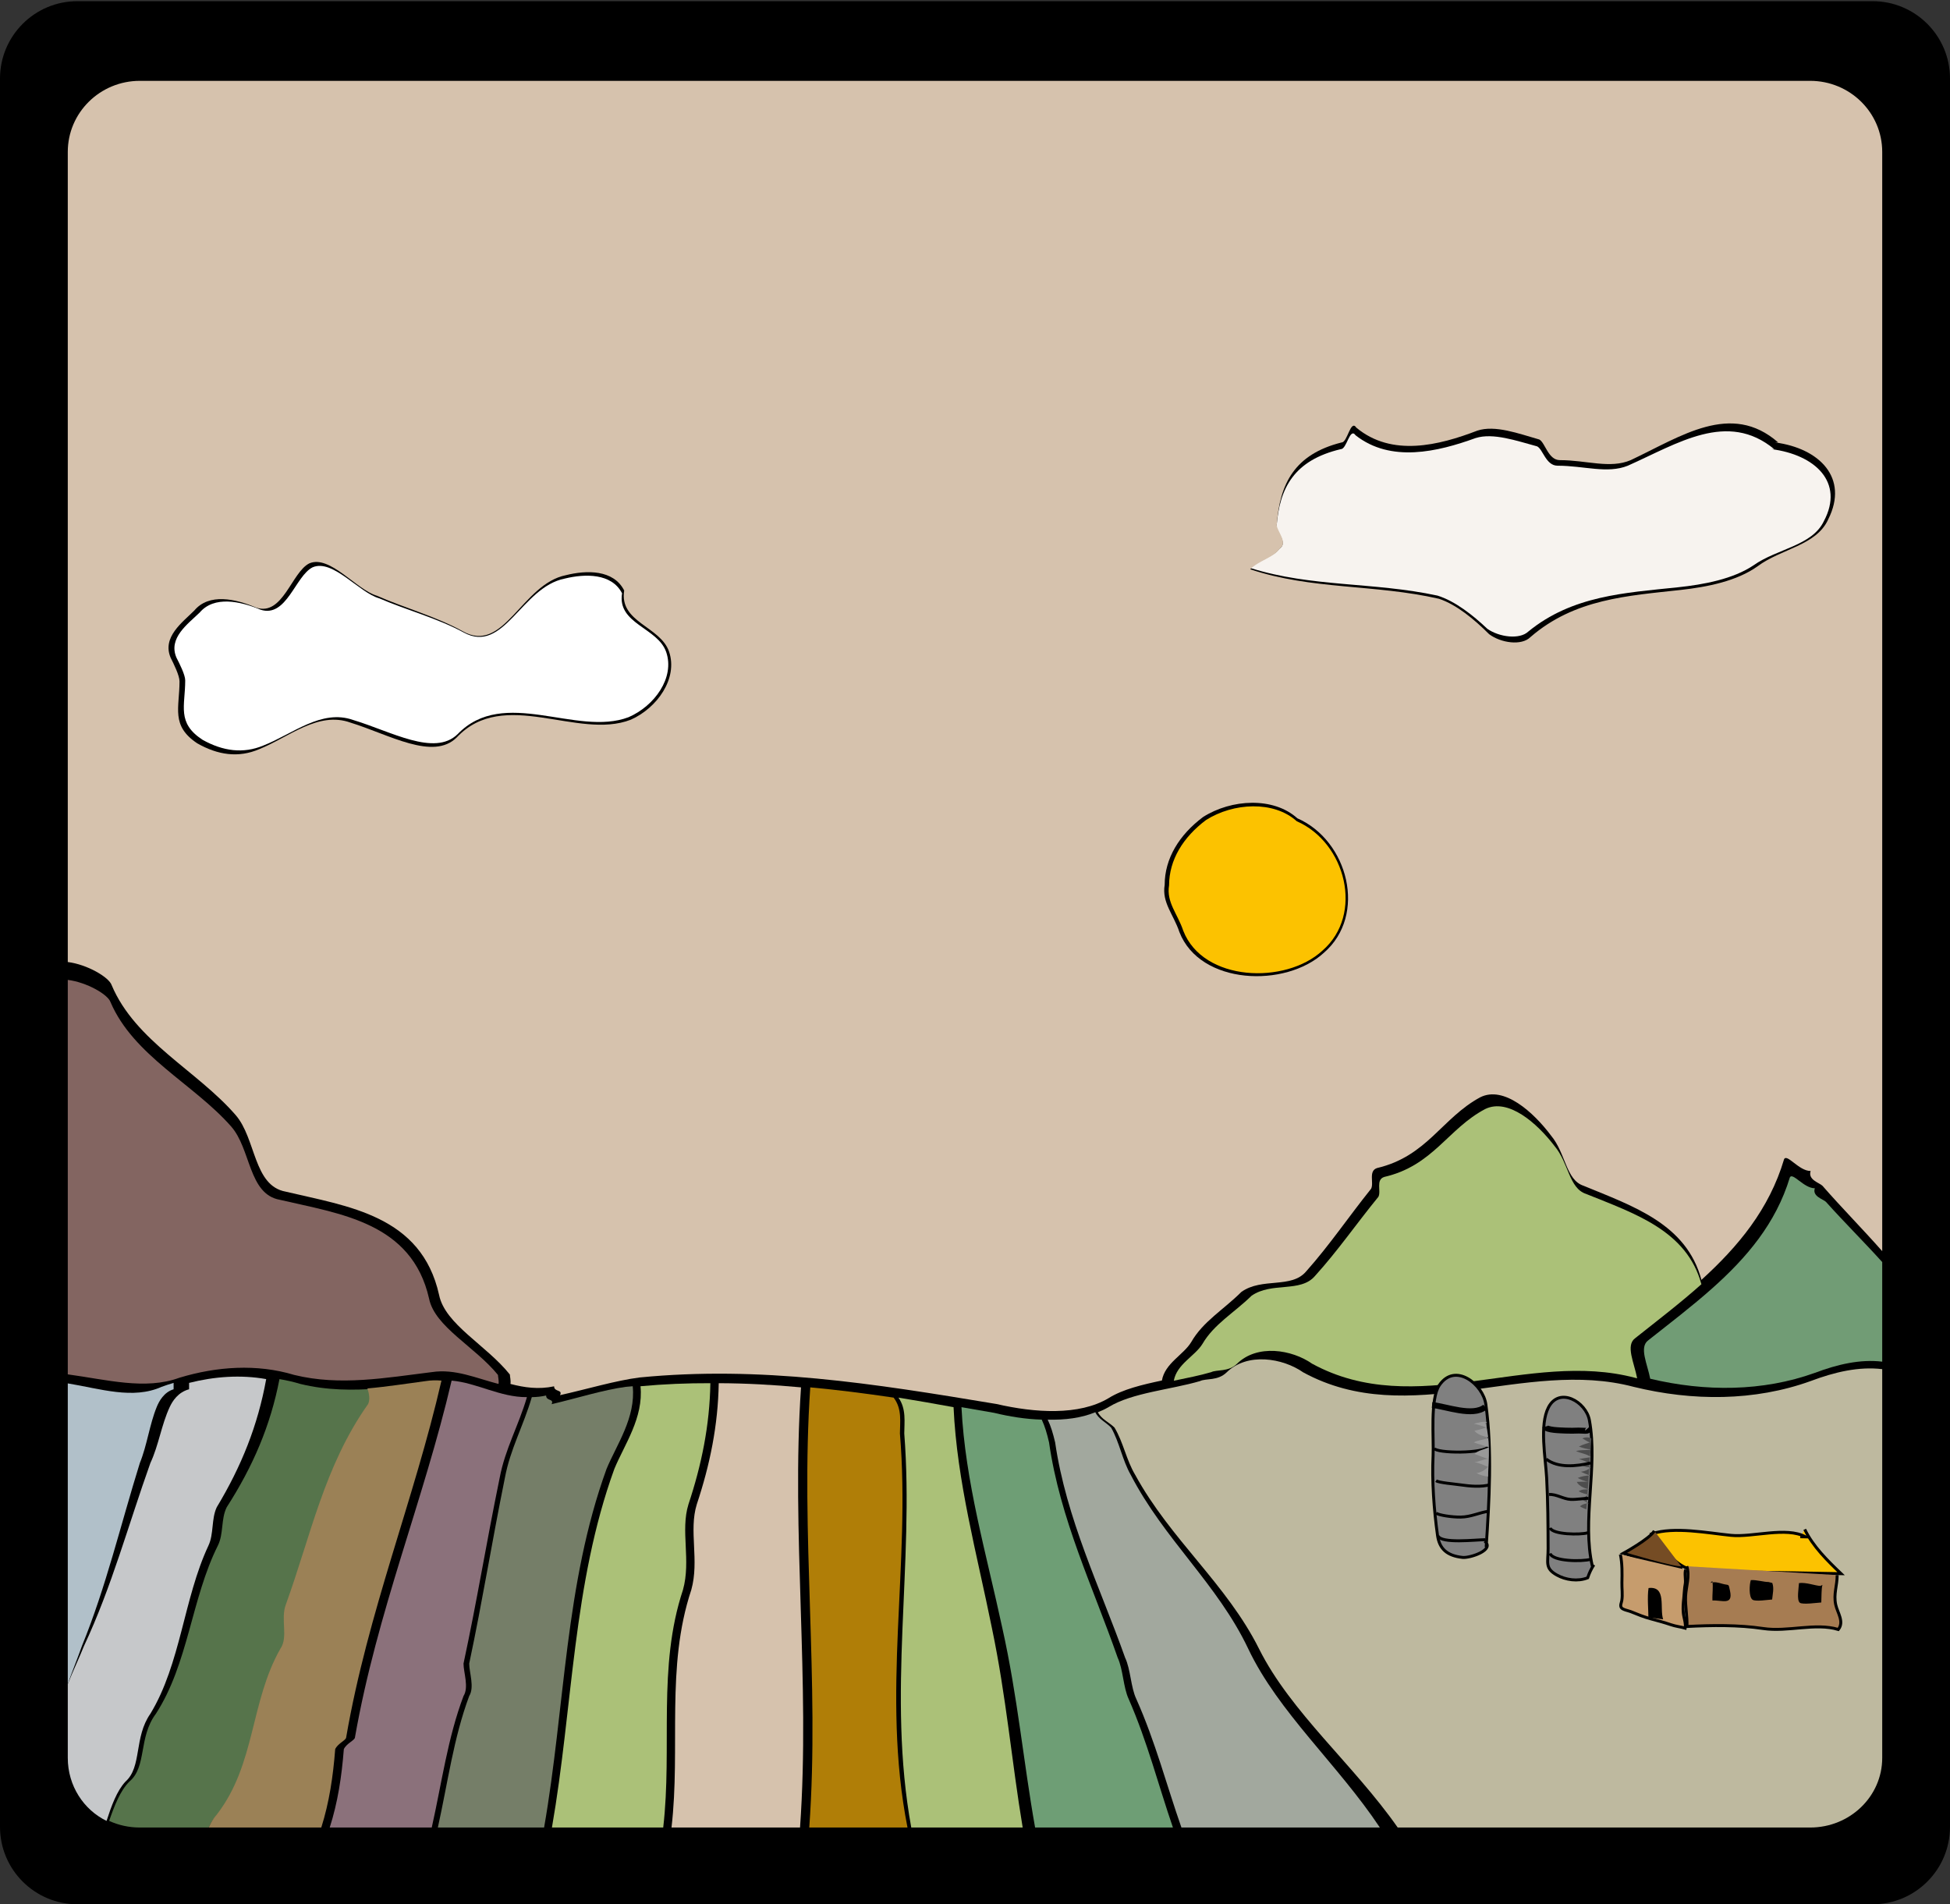 <?xml version="1.0" encoding="utf-8"?>
<!-- Generator: Adobe Illustrator 16.0.0, SVG Export Plug-In . SVG Version: 6.00 Build 0)  -->
<!DOCTYPE svg PUBLIC "-//W3C//DTD SVG 1.1//EN" "http://www.w3.org/Graphics/SVG/1.1/DTD/svg11.dtd">
<svg version="1.1" xmlns:x="http://ns.adobe.com/Extensibility/1.0/" xmlns:i="http://ns.adobe.com/AdobeIllustrator/10.0/" xmlns:graph="http://ns.adobe.com/Graphs/1.0/"
	 xmlns="http://www.w3.org/2000/svg" xmlns:xlink="http://www.w3.org/1999/xlink" xmlns:a="http://ns.adobe.com/AdobeSVGViewerExtensions/3.0/"
	 x="0px" y="0px" width="661.111px" height="645.602px" viewBox="0 0 661.111 645.602" enable-background="new 0 0 661.111 645.602"
	 xml:space="preserve">
<rect x="0" y="0" width="661.111" height="645.602" fill="#333333" stroke="none"/>
<g id="frame_1_">
	<path id="frame" d="M661.111,619.352c0,14.497-11.751,26.25-26.25,26.25H26.25c-14.497,0-26.25-11.753-26.25-26.25V26.648
		c0-14.497,11.753-26.25,26.25-26.25h608.611c14.499,0,26.25,11.753,26.25,26.25V619.352z"/>
	<path id="background" d="M638.131,595.489c0,13.306-10.935,24.091-24.425,24.091H47.405c-13.488,0-24.425-10.785-24.425-24.091
		V51.501c0-13.305,10.937-24.092,24.425-24.092h566.301c13.49,0,24.425,10.787,24.425,24.092V595.489z"/>
</g>
<g id="color_bkgrnd">
	<g id="mountains">
		<path id="right" fill="#719C75" d="M619.052,407.459c-0.94-0.92-4.705-1.841-3.765-4.602c-3.765,0-7.529-5.522-8.47-3.682
			c-4.742,15.647-14.71,27.28-26.376,37.657c0.008,0.026,0.016,0.051,0.023,0.077c-0.008-0.026-0.016-0.051-0.023-0.077
			c-6.859,6.102-14.306,11.77-21.624,17.563c-3.195,2.344-0.296,8,0.656,13.034c18.627,4.443,38.14,4.377,55.813-1.99
			c7.693-2.894,15.385-4.693,22.844-3.802v-33.767C631.771,420.823,625.411,414.566,619.052,407.459z"/>
		<path id="middle" fill="#ABC178" d="M537.742,404.775c-5.867-1.918-5.867-10.551-10.757-16.306
			c-5.867-7.674-15.646-16.307-23.47-12.47c-12.713,6.714-17.603,19.184-34.227,23.021c-2.934,0.959-0.978,4.796-1.956,6.714
			c-7.823,9.593-13.69,18.225-21.514,26.857c-4.89,5.756-14.669,1.919-21.514,6.715c-5.868,5.755-12.713,9.592-16.625,16.306
			c-2.538,4.15-8.727,6.869-9.718,12.496c4.353-0.906,8.737-1.752,12.651-2.904c1.956-0.959,5.868,0,8.802-2.877
			c6.845-6.715,18.58-4.796,25.426,0c35.204,19.184,73.343-4.796,109.525,4.796c0.227,0.055,0.454,0.102,0.682,0.156
			c-0.989-5.247-4.002-11.143-0.682-13.585c7.604-6.038,15.341-11.946,22.468-18.305
			C571.915,417.229,554.342,411.479,537.742,404.775z"/>
		<path id="left" fill="#836561" d="M168.826,466.136c-7.785-9.576-21.408-16.28-23.354-25.856
			c-5.839-25.855-30.166-28.729-50.601-33.517c-10.704-1.915-9.731-17.237-16.542-24.898c-12.65-14.364-33.085-23.94-40.87-42.136
			c-0.877-2.589-8.078-6.724-14.479-7.516v133.734c13.158,1.776,26.296,5.402,37.833,1.146c12.65-3.83,26.273-4.788,38.923-0.957
			c15.569,3.83,31.139,0.957,46.708-0.958c7.889-1.194,15.021,2.08,22.577,4.018C169.194,468.046,168.826,466.727,168.826,466.136z"
			/>
	</g>
	<g id="clouds__x26__sun">
		<path fill="#FCC200" d="M439.645,278.423c1.098,0.993,2.079,2.138,2.912,3.447C441.724,280.561,440.742,279.416,439.645,278.423
			c-0.311-0.137-0.619-0.279-0.938-0.403C439.025,278.144,439.334,278.286,439.645,278.423c-7.784-7.037-21.498-6.309-30.777-0.403
			c-7.701,5.775-12.514,13.476-12.514,22.139c-0.963,5.775,2.888,9.625,4.813,15.401c6.738,17.326,34.652,18.289,47.166,6.738
			C462.505,310.015,456.266,285.687,439.645,278.423z"/>
		<path fill="#FFFFFF" d="M210.898,201.134c-3.556-6.863-12.591-6.648-19.41-4.984c-14.736,2.878-20.63,25.896-34.384,18.224
			c-8.841-4.796-19.648-7.673-28.49-11.509c-6.877-1.918-15.718-13.427-22.595-10.55c-5.894,2.877-8.841,17.264-17.683,14.387
			c-6.877-2.877-15.719-4.796-20.631,0.959c-3.93,3.837-10.806,8.632-7.859,15.346c0.982,1.918,2.947,5.754,2.947,7.673
			c0,8.632-2.947,14.387,5.895,20.142c6.877,3.836,13.754,4.795,20.63,1.918c9.824-3.836,19.648-12.469,30.454-8.632
			c12.771,3.836,27.508,12.468,35.367,4.795c15.718-16.305,40.278,0.959,57.961-5.754c8.841-3.837,15.718-13.428,12.771-22.06
			C223.026,212.751,209.192,211.568,210.898,201.134z"/>
		<path fill="#F7F3EF" d="M600.513,152.261c0,0,0.425,0,0.992,0c-15.879-13.12-32.75-1.874-49.621,5.624
			c-6.947,2.811-14.887,0-23.818,0c-3.97,0-4.963-5.624-6.947-6.561c-6.947-1.874-14.887-4.686-20.841-2.811
			c-12.902,4.685-28.781,8.434-40.69-0.938c-1.984-2.812-2.978,4.685-4.962,4.685c-15.879,3.75-20.842,13.121-21.834,26.241
			c0,1.875,3.97,5.623,0.992,7.497c-1.984,2.812-6.946,3.749-9.924,6.56c20.841,6.56,41.683,4.686,63.516,9.371
			c5.955,1.875,11.909,6.561,16.871,11.247c3.971,2.811,10.917,3.748,13.895,0.937c14.887-12.184,32.75-13.121,50.614-14.995
			c8.932-0.937,18.856-2.811,25.804-7.497c7.939-5.623,19.849-6.56,23.818-14.995C625.323,163.507,615.399,154.135,600.513,152.261z
			"/>
	</g>
	<path fill="#D6C2AD" d="M613.706,27.409H47.405c-13.488,0-24.425,10.787-24.425,24.092v274.65
		c6.578,0.827,13.978,5.145,14.879,7.849c8,19,29,29,42,44c7,8,6,24,17,26c21,5,46,8,52,35c2,10,16,17,24,27
		c0,0.617,0.379,1.995,0.201,3.195c4.686,1.221,9.53,1.934,14.799,0.805c0,2,3,1,2,3c9-2,19-5,27-6c41-4,79,2,121,9c13,3,28,4,38-2
		c4.798-2.998,11.394-4.558,18.063-5.973c1.014-5.866,7.342-8.701,9.938-13.027c4-7,11-11,17-17c7-5,17-1,22-7c8-9,14-18,22-28
		c1-2-1-6,2-7c17-4,22-17,35-24c8-4,18,5,24,13c5,6,5,15,11,17c16.975,6.989,34.944,12.983,39.976,31.917
		c12.396-11.275,22.986-23.915,28.024-40.917c1-2,5,4,9,4c-1,3,3,4,4,5c6.757,7.723,13.515,14.521,20.271,22.18V51.501
		C638.131,38.196,627.196,27.409,613.706,27.409z M213.859,244c-18,7-43-11-59,6c-8,8-23-1-36-5c-11-4-21,5-31,9c-7,3-14,2-21-2
		c-9-6-6-12-6-21c0-2-2-6-3-8c-3-7,4-12,8-16c5-6,14-4,21-1c9,3,12-12,18-15c7-3,16,9,23,11c9,4,20,7,29,12c14,8,20-16,35-19
		c6.941-1.735,16.138-1.96,19.758,5.196c0.062-0.387,0.139-0.784,0.242-1.196c-0.103,0.412-0.181,0.809-0.242,1.196
		c0.552,1.091,0.978,2.349,1.242,3.804c-0.265-1.455-0.69-2.713-1.242-3.804c-1.737,10.879,12.345,12.113,15.242,20.804
		C229.859,230,222.859,240,213.859,244z M448.859,323c-13,12-42,11-49-7c-2-6-6-10-5-16c0-9,5-17,13-23
		c9.641-6.135,23.888-6.892,31.975,0.419C457.102,284.966,463.583,310.239,448.859,323z M619.859,176c-4,9-16,10-24,16
		c-7,5-17,7-26,8c-18,2-36,3-51,16c-3,3-10,2-14-1c-5-5-11-10-17-12c-22-5-43-3-64-10c3-3,8-4,10-7c3-2-1-6-1-8c1-14,6-24,22-28
		c2,0,3-8,5-5c12,10,28,6,41,1c6-2,14,1,21,3c2,1,3,7,7,7c9,0,17,3,24,0c17-8,34-20,50-6c0.306,0,0.651,0,1,0c-0.349,0-0.694,0-1,0
		c-0.572,0-1,0-1,0C616.859,152,626.859,162,619.859,176z"/>
	<path id="terrain" fill="#BEB99F" d="M613.859,468.222c-19,6.854-40,6.854-60,1.958c-37-9.792-76,14.688-112-4.896
		c-7-4.896-19-6.854-26,0c-3,2.938-7,1.958-9,2.938c-10,2.938-23,3.916-31,8.813c-1.151,0.677-2.375,1.252-3.648,1.754
		c1.225,2.396,3.839,3.402,5.648,5.212c3,5,4,11,7,16c12,22,31,37,42,59c10.762,21.524,32.049,39.222,47.013,60.58h139.834
		c13.49,0,24.425-10.561,24.425-23.589V464.177C630.206,463.229,622.033,465.144,613.859,468.222z"/>
	<g id="corn_rows">
		<path fill="#A2A89E" d="M466.851,619c0.23,0.243,0.405,0.427,0.551,0.58h0.41c-14.199-21.358-34.399-39.056-44.611-60.58
			c-10.438-22-28.468-37-39.855-59c-2.847-5-3.796-11-6.643-16c-1.717-1.81-4.198-2.816-5.36-5.212
			c-4.767,1.981-10.354,2.661-16.14,2.508c1.104,2.288,1.813,4.717,2.521,7.704c3.796,26,15.183,49,23.724,73
			c1.897,4,1.897,10,3.795,14c6.487,14.526,10.207,29.054,15.297,43.58h66.862C467.256,619.427,467.081,619.243,466.851,619z"/>
		<path fill="#ABC178" d="M240.835,468.94c-7.817-0.029-15.696,0.296-23.687,1.032c1.077,10.694-5.454,19.781-8.865,28.027
			c-14.151,38.962-14.02,80.633-21.159,121.58h37.727c3.156-27.189-2.028-54.324,6.699-80.58c2.792-10-0.931-20,1.861-29
			C237.864,496.606,240.605,483.21,240.835,468.94z"/>
		<path fill="#757E68" d="M214.513,469.973c-0.784,0.072-1.564,0.126-2.352,0.207c-7.45,0.979-16.764,3.917-25.146,5.875
			c0.931-1.958-1.863-0.979-1.863-2.938c-1.66,0.374-3.274,0.54-4.853,0.552c-2.811,9.688-7.296,17.557-9.117,27.331
			c-4.657,23-7.451,41-12.107,63c0,3,1.863,8,0,11c-5.306,14.244-7.256,29.39-10.629,44.58h36.022
			c7.145-40.947,7.013-82.618,21.173-121.58C209.056,489.754,215.591,480.667,214.513,469.973z"/>
		<path fill="#8B717B" d="M178.648,473.669c-9.082,0.067-17-4.872-25.533-5.604c-9.466,40.593-25.285,78.31-32.768,120.936
			c0,1-2.831,2-3.774,4c-0.732,9.307-2.038,18.011-4.785,26.58h34.589c3.417-15.19,5.393-30.336,10.769-44.58c1.887-3,0-8,0-11
			c4.718-22,7.548-40,12.266-63C171.257,491.226,175.801,483.356,178.648,473.669z"/>
		<path fill="#56744B" d="M128.598,470.717c-8.913,0.718-17.826,0.665-26.739-1.517c-2.3-0.692-4.633-1.225-6.984-1.622
			C94.922,468,95.109,468,95.859,468c-0.75,0-0.938,0-0.984-0.422c-0.042-0.008-0.084-0.017-0.127-0.023
			c-3.034,15.768-8.994,29.608-17.889,43.445c-2,4-1,9-3,13c-9,18-10,40-21,57c-6,8-3,18-9,23c-3.136,3.137-5.092,8.24-6.855,13.336
			c3.156,1.438,6.681,2.244,10.401,2.244h23.347c0.825-1.768,1.875-3.348,3.107-4.58c14-17,12-38,23-56c3-4,0-10,2-15
			c9-23,14-47,30-68C129.601,474.517,129.241,472.484,128.598,470.717z"/>
		<path fill="#B1C0C9" d="M47.412,496c2.453-6,3.271-13,5.724-19c0.817-2,2.453-5,5.724-6c0-0.536,0-1.357,0-2.16
			c-1.374,0.398-2.738,0.843-4.088,1.34c-9.694,4.353-20.734,0.645-31.791-1.171v101.933c1.541-4.461,3.322-8.703,4.807-12.941
			C35.964,538,40.871,517,47.412,496z"/>
		<path fill="#C6C8CA" d="M64.108,468.84c0,0.803,0,1.624,0,2.16c-3.749,1-5.624,4-6.561,6c-2.812,6-3.749,13-6.561,19
			c-7.499,21-13.122,42-22.495,62c-1.703,4.238-3.745,8.48-5.51,12.941v25.05c0,9.435,5.377,17.572,13.145,21.345
			c1.653-5.096,3.486-10.199,6.425-13.336c5.624-5,2.812-15,8.436-23c10.311-17,11.248-39,19.683-57c1.875-4,0.938-9,2.812-13
			c8.337-13.837,13.923-27.678,16.767-43.445C81.614,466.019,72.694,466.667,64.108,468.84z"/>
		<path fill="#9B8156" d="M144.346,468.222c-6.593,0.867-13.187,1.925-19.78,2.495c0.598,1.768,0.934,3.8,0.243,5.283
			c-14.885,21-19.536,45-27.909,68c-1.861,5,0.931,11-1.861,15c-10.233,18-8.372,39-21.396,56c-1.146,1.232-2.123,2.813-2.891,4.58
			h38.176c2.708-8.569,3.996-17.273,4.717-26.58c0.93-2,3.721-3,3.721-4c7.378-42.626,22.975-80.343,32.308-120.936
			C147.93,467.912,146.16,467.928,144.346,468.222z"/>
		<path fill="#D6C2AD" d="M271.572,470.357c-9.287-0.87-18.555-1.381-27.901-1.417c-0.23,14.27-2.975,27.666-7.435,41.06
			c-2.796,9,0.932,19-1.864,29c-8.742,26.256-3.549,53.391-6.71,80.58h43.575C274.755,570.096,268.212,519.784,271.572,470.357z"/>
		<path fill="#B07E07" d="M305.1,486c0-3.727,0.818-8.32-2.132-12.165c-9.509-1.415-18.895-2.613-28.259-3.478
			c-3.413,49.427,3.234,99.738-0.341,149.223h33.3C298.697,574.095,308.849,530.536,305.1,486z"/>
		<path fill="#ABC178" d="M336.299,552c-5.106-25.309-11.852-49.672-13.014-74.93c-6.305-1.15-12.519-2.243-18.678-3.235
			c2.723,3.845,1.969,8.438,1.969,12.165c3.461,44.536-5.911,88.095,2.37,133.58h37.777
			C343.014,597.381,341.149,575.118,336.299,552z"/>
		<path fill="#6E9E75" d="M351.002,619c0,0.193,0.021,0.387,0.052,0.58h46.604c-4.993-14.526-8.642-29.054-15.006-43.58
			c-1.861-4-1.861-10-3.724-14c-8.378-24-19.549-47-23.272-73c-0.695-2.987-1.391-5.416-2.474-7.704
			c-5.38-0.146-10.934-1.039-16.145-2.304c-3.72-0.652-7.406-1.295-11.065-1.922c1.238,25.258,8.421,49.621,13.858,74.93
			c5.165,23.118,7.149,45.381,11.1,67.58h0.123C351.023,619.387,351.002,619.193,351.002,619z"/>
	</g>
	<path fill="#808080" stroke="#000000" stroke-miterlimit="10" d="M539.859,531c-3.622-15.72,1.924-33.477-1-49.5
		c-1.146-6.281-10.175-11.471-13.875-4.375c-3.116,5.973-0.994,17.084-0.625,23.875c0.426,7.847,0.478,15.914,0.5,24
		c0.013,4.813-1.204,6.654,3,9c2.909,1.623,7.051,2.269,10.415,0.913c0.499-1.538,1.163-2.937,2.085-4.413"/>
	<path fill="#808080" stroke="#000000" stroke-miterlimit="10" d="M503.859,524.5c1.04-15.482,2.027-32.94-0.111-48.389
		c-0.93-6.714-10.358-14.416-15.764-6.486c-3.194,4.685-1.836,18.146-2.123,23.875c-0.428,8.54,0.303,18.426,1.498,27
		c0.642,4.602,3.207,6.932,8.5,7.512c2.448,0.268,11.091-2.526,7.5-5.512"/>
	<path fill="#FCC200" stroke="#000000" stroke-miterlimit="10" d="M611.859,518.5c2.778,5.775,7.713,10.606,12.325,15.024
		C612,533.334,600.162,533,587.859,533c-5.58,0-12.541,0.664-17.113-1.875c-4.674-2.596-7.453-7.282-10.712-11.123
		c7.501-2.539,19.056-0.254,26.851,0.525c7.277,0.729,18.665-3.035,25.248,0.498c-0.591-0.015-1.183-0.023-1.773-0.025"/>
	<path fill="#754C24" stroke="#000000" stroke-miterlimit="10" d="M560.859,519c-1.463,2.664-10.512,7.621-10.512,7.621
		s17.813,5.403,20.012,4.879"/>
	<path fill="#A67C52" stroke="#000000" stroke-miterlimit="10" d="M571.859,531c1.119,3.23-0.241,6.912-0.389,10.111
		c-0.166,3.603,0.612,6.829,0.464,10.313c8.314-0.433,17.529-0.563,25.815,0.685c8.372,1.262,17.743-2.035,25.496,0.326
		c2.093-2.613-0.304-5.688-0.887-8.436c-0.774-3.65,0.508-6.336,0.5-10"/>
	<path fill="#C69C6D" stroke="#000000" stroke-miterlimit="10" d="M549.359,527c0.664,3.113,0.585,6.421,0.518,9.586
		c-0.043,1.982,0.269,3.98-0.023,5.956c-0.124,0.844-0.65,1.717-0.192,2.466c0.445,0.729,2.441,1.063,3.198,1.372
		c2.279,0.931,4.456,1.815,6.838,2.455c2.366,0.634,4.552,1.227,6.829,1.999c1.638,0.556,3.266,0.711,4.804,1.146
		c0.293-1.6-0.478-3.523-0.638-5.146c-0.171-1.728-0.03-3.295,0.158-5.009c0.173-1.563,0.202-3.321,0.5-4.825
		c0.262-1.326-0.344-3.905,0.176-4.833"/>
	<path fill="none" stroke="#000000" stroke-width="2" stroke-miterlimit="10" d="M523.859,483.667
		c0.334,1.224,5.192,1.262,6.982,1.352c1.427,0.071,2.923,0.033,4.351-0.018c1.284-0.046,4.049,0.476,3-0.667"/>
	<path fill="none" stroke="#000000" stroke-width="2" stroke-miterlimit="10" d="M485.526,476.334
		c4.676,0.456,13.848,4.099,18,0.667"/>
	<path fill="#4D4D4D" d="M539.526,487.667c-0.827-0.466-2.181-0.467-3.049,0.001c0.781,0.36,1.603,1.106,2.614,1.333
		c-1.336,0.443-2.574,0.783-3.791,1.416c1.371,0.534,2.684,0.861,4.124,0.991c-1.606,0.429-3.571-0.019-5.114,0.593
		c1.736,0.704,3.548,0.859,5.098,2.009c-1.407,0.18-2.753,0.44-4.114,0.658c1.321,0.274,2.729,1.067,3.872,1.573
		c-0.976,0.169-1.864,0.583-2.947,0.492c0.873,0.6,2.052,0.768,3.273,0.667c-0.978,0.872-2.122,1.383-3.532,1.585
		c1.024,0.465,2.112,0.907,3.132,1.273c-1.398-0.057-2.902,0.249-4.206,0.824c1.079,0.484,2.415,1.239,3.807,1.251
		c-1.374,0.004-2.771-0.02-4.123,0.058c0.735,1.538,2.858,2.271,4.505,2.627c-1.38-0.173-2.857-0.11-3.856,0.556
		c1.109,0.646,2.375,1.018,3.615,1.167c-1.002,0.231-1.274,0.622-2.03,1.203c-0.252,0.037-0.709-0.03-0.918,0.131
		c0.739,0.507,1.963,1.188,2.874,1.599c-1.187-0.026-2.224,0.318-3.125,0.984c0.782,0.566,2.015,0.985,2.226,1.009"/>
	<path fill="none" stroke="#000000" stroke-miterlimit="10" d="M524.192,494.667c4.11,3.161,10.37,2.423,15,1.334"/>
	<path fill="none" stroke="#000000" stroke-miterlimit="10" d="M525.192,506.667c2.474-0.147,4.85,1.558,7.334,1.675
		c1.953,0.092,4.75-0.42,6-0.341"/>
	<path fill="none" stroke="#000000" stroke-miterlimit="10" d="M525.526,518.001c0.863,2.303,10.312,2.39,12.706,1.676
		c0.468-0.343-0.229-0.127-0.373-0.343"/>
	<path d="M563.859,549.001c-1.271-3.787,1.271-11.333-4.949-10.616c-0.479,2.959-0.051,7.563-0.051,9.949"/>
	<path d="M579.859,536.667c1.377-0.509,2.591-0.138,4,0.26c2.525,0.712,2.082-0.261,2.667,2.407c1.112,5.076-2.733,3.094-5.95,3.283
		c-0.11-2.189,0.33-4.771-0.05-6.616"/>
	<path d="M599.526,536.334c-1.206,0.074-4.137-0.789-5.942-0.634c-0.492,1.442-0.752,5.739,0.593,6.657
		c1.018,0.695,5.362-0.01,6.632-0.074c0.168-1.908,0.718-3.754,0.051-5.616"/>
	<path d="M617.192,537.667c-1.594-0.002-4.852-1.294-7.282-0.957c-0.087,1.629-0.832,5.716,0.267,6.64
		c0.897,0.755,5.979,0.001,7.299-0.066c0.099-1.938,0.006-4.63,0.384-5.949"/>
	<path fill="none" stroke="#000000" stroke-miterlimit="10" d="M504.859,490.334c-1.48,2.579-17.976,2.424-18.667,0.667"/>
	<path fill="none" stroke="#000000" stroke-miterlimit="10" d="M505.192,503.334c-2.871,0.896-7.072,0.514-10,0.074
		c-2.042-0.307-7.292-0.698-8.333-1.407"/>
	<path fill="none" stroke="#000000" stroke-miterlimit="10" d="M504.859,512.334c-3.282,0.416-6.044,1.959-9.659,2
		c-3.058,0.034-7.346-0.649-8.341-1.333"/>
	<path fill="none" stroke="#000000" stroke-miterlimit="10" d="M503.526,522.001c-3.098,0-15.058,1.44-16-1.334"/>
	<path fill="none" stroke="#000000" stroke-miterlimit="10" d="M539.192,528.667c-2.816,0.791-12.757,0.715-13.666-2"/>
	<path fill="#999999" d="M504.192,482.334c-0.591-0.743-3.078,0.023-4.548,0.343c1.294,0.24,3.668,1.01,4.264,1.306
		c-1.387,0.45-2.673,0.794-4.016,1.084c1.037,1.413,3.282,1.928,4.941,2.342c-1.565,0.744-3.58,0.726-5.189,1.603
		c1.663,0.64,3.421,1.026,5.114,1.656c-1.666,0.815-3.604,0.984-4.865,2.25c1.495,0.495,3.279,1.34,4.606,1.676
		c-1.626,0.16-3.05,0.933-4.614,1.148c1.352,0.142,3.149,0.906,4.533,1.585c-0.915,1.082-2.406,1.912-3.867,2.101
		c1.118,0.607,2.593,1.009,3.925,1.188c0.313-6.273,0.846-12.755-0.95-18.281"/>
</g>
</svg>
